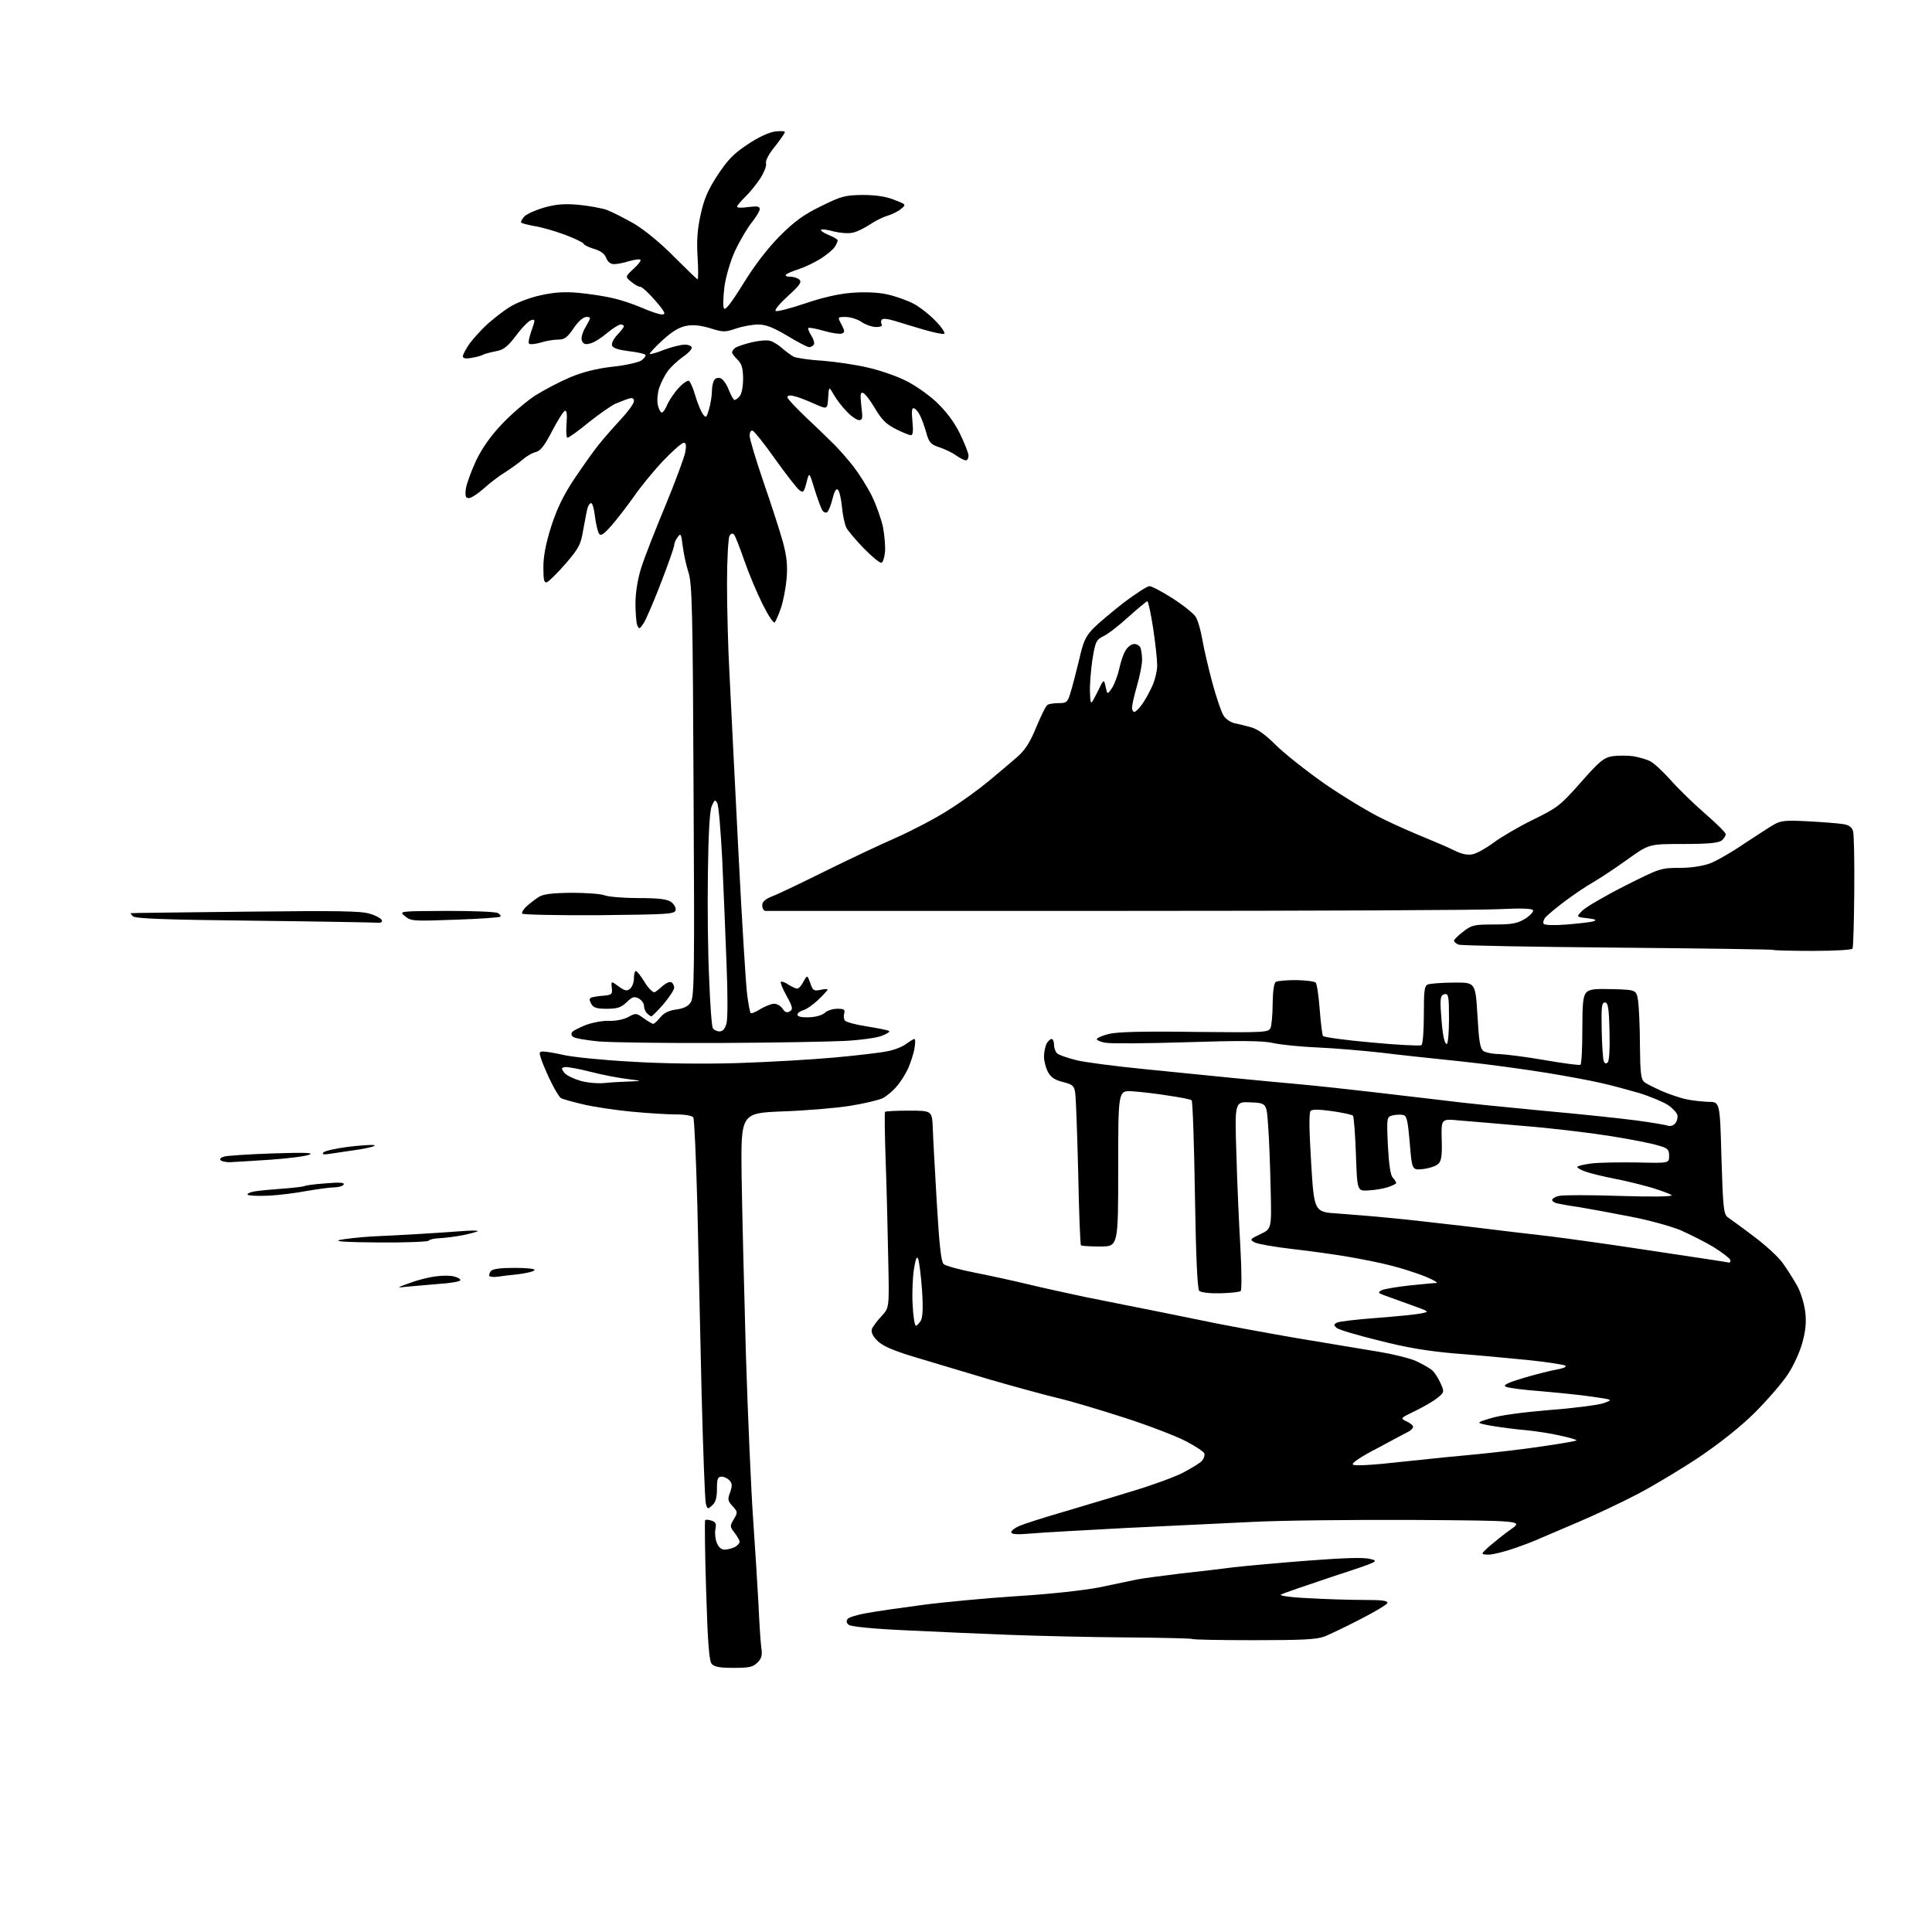 <?xml version="1.0" encoding="UTF-8" standalone="no"?>
<svg 
  version="1.1" 
  xmlns="http://www.w3.org/2000/svg" 
  xmlns:xlink="http://www.w3.org/1999/xlink" 
  xmlns:svg="http://www.w3.org/2000/svg"
  xmlns:rdf="http://www.w3.org/1999/02/22-rdf-syntax-ns#"
  xmlns:cc="http://creativecommons.org/ns#"
  xmlns:dc="http://purl.org/dc/elements/1.1/"
  viewBox="0 0 768 768"
  width="768"
  height="768"
>
<style>svg {background-color: white; }</style>"
<path stroke="none" fill="black" fill-rule="evenodd" d="M291.6,663.0C286.0,663.0 283.9,662.6 282.9,661.4C281.9,660.2 281.3,652.8 280.7,632.3C280.2,617.2 280.1,604.6 280.3,604.3C280.6,604.0 281.8,604.1 282.9,604.5C284.5,605.0 284.8,605.7 284.4,607.8C284.1,609.3 284.3,611.7 284.9,613.2C285.6,615.0 286.7,616.0 288.0,616.0C289.2,616.0 291.0,615.5 292.1,615.0C293.1,614.4 294.0,613.5 294.0,612.9C294.0,612.3 293.1,610.7 292.0,609.3C290.1,606.9 290.1,606.6 291.7,603.9C293.3,601.2 293.3,601.0 291.2,598.7C289.3,596.7 289.2,596.0 290.2,593.3C291.1,590.8 291.1,589.8 290.1,588.6C289.3,587.7 287.9,587.0 286.9,587.0C285.3,587.0 285.0,587.8 285.0,591.8C285.0,595.3 284.5,597.2 283.1,598.4C281.4,600.0 281.2,600.0 280.6,597.8C280.2,596.5 279.5,576.8 278.9,554.0C278.4,531.2 277.6,497.4 277.2,478.9C276.7,460.4 276.0,444.8 275.6,444.2C275.2,443.5 272.3,443.0 268.7,443.0C265.3,443.0 257.3,442.5 251.0,441.9C244.7,441.3 236.0,440.0 231.8,439.0C227.5,438.0 223.6,436.9 223.0,436.5C222.4,436.2 220.8,433.6 219.4,430.8C217.9,427.9 216.2,423.9 215.4,421.8C214.2,418.3 214.2,418.0 216.0,418.0C217.0,418.0 220.7,418.6 224.2,419.4C227.7,420.2 239.5,421.4 250.5,422.0C263.1,422.8 278.9,423.0 293.0,422.6C305.4,422.2 322.7,421.2 331.5,420.4C340.3,419.6 349.8,418.5 352.7,417.9C355.5,417.4 359.0,416.0 360.3,414.9C361.7,413.9 363.1,413.0 363.5,413.0C363.9,413.0 363.9,414.7 363.5,416.8C363.2,418.8 362.0,422.3 361.1,424.5C360.1,426.7 358.1,430.0 356.5,431.8C355.0,433.6 352.5,435.7 351.0,436.5C349.4,437.3 343.5,438.7 337.8,439.6C332.1,440.5 320.1,441.5 311.0,441.8C294.5,442.5 294.5,442.5 294.8,467.5C295.0,481.2 295.8,513.1 296.5,538.2C297.3,563.3 298.6,593.0 299.4,604.2C300.2,615.4 301.1,630.4 301.5,637.5C301.8,644.6 302.3,652.4 302.6,654.7C303.1,658.0 302.8,659.2 301.1,660.9C299.3,662.7 297.8,663.0 291.6,663.0zM498.5,652.0C485.2,652.0 474.1,651.8 473.9,651.5C473.6,651.3 461.7,651.0 447.4,650.9C433.2,650.8 412.7,650.3 402.0,649.9C391.3,649.5 372.7,648.7 360.6,648.1C347.0,647.5 338.3,646.6 337.4,645.9C336.4,645.1 336.3,644.4 337.0,643.5C337.5,642.9 341.0,641.8 344.7,641.2C348.5,640.5 358.3,639.1 366.6,638.0C374.9,636.9 391.8,635.3 404.1,634.5C417.3,633.7 430.8,632.2 437.0,631.0C442.8,629.8 449.4,628.4 451.8,627.9C454.2,627.4 462.1,626.4 469.3,625.5C476.6,624.7 486.1,623.6 490.5,623.0C494.9,622.5 508.0,621.3 519.6,620.4C534.1,619.3 541.9,619.0 544.6,619.7C548.4,620.6 548.1,620.7 529.5,626.8C519.0,630.3 509.9,633.4 509.2,633.9C508.4,634.3 513.1,635.0 520.1,635.3C526.8,635.7 536.7,636.0 542.1,636.0C549.6,636.0 551.8,636.3 551.5,637.3C551.2,637.9 546.4,640.8 540.7,643.7C535.1,646.6 528.8,649.6 526.6,650.5C523.5,651.7 518.0,652.0 498.5,652.0zM591.7,618.0C588.5,617.9 588.5,617.9 592.0,614.7C594.0,613.0 597.8,609.9 600.5,608.0C605.5,604.5 605.5,604.5 561.5,604.2C537.3,604.1 508.5,604.4 497.5,605.0C486.5,605.5 464.0,606.6 447.5,607.4C431.0,608.3 414.0,609.2 409.8,609.6C404.1,610.1 402.0,609.9 402.0,609.1C402.0,608.4 403.5,607.3 405.4,606.5C407.3,605.7 415.1,603.2 422.7,601.0C430.3,598.7 442.6,595.1 450.0,592.8C457.4,590.6 466.5,587.3 470.1,585.5C473.7,583.6 477.2,581.5 477.9,580.6C478.6,579.7 479.0,578.4 478.7,577.7C478.4,577.0 475.1,574.8 471.4,572.9C467.6,570.9 456.7,566.7 447.1,563.6C437.5,560.5 425.8,557.0 421.1,555.9C416.4,554.8 403.9,551.4 393.5,548.4C383.1,545.3 369.4,541.2 363.1,539.3C354.9,536.8 350.8,535.0 348.8,533.0C346.9,531.1 346.2,529.6 346.6,528.3C347.0,527.3 348.7,525.0 350.4,523.2C353.5,519.9 353.5,519.9 353.1,501.2C352.9,490.9 352.5,473.5 352.1,462.5C351.7,451.5 351.6,442.3 351.8,442.0C352.0,441.7 356.3,441.5 361.3,441.5C370.5,441.5 370.5,441.5 370.8,448.5C370.9,452.4 371.7,465.8 372.4,478.3C373.4,495.1 374.1,501.5 375.1,502.5C375.9,503.2 381.4,504.7 387.5,505.9C393.6,507.1 403.2,509.2 409.0,510.6C414.8,512.0 424.9,514.2 431.5,515.6C438.1,516.9 446.9,518.7 451.0,519.5C455.1,520.3 466.1,522.5 475.3,524.4C484.6,526.4 502.6,529.7 515.3,531.9C528.1,534.0 542.9,536.5 548.4,537.4C553.8,538.3 560.3,539.9 562.8,541.0C565.4,542.2 568.3,543.8 569.4,544.8C570.4,545.7 571.9,548.1 572.7,550.0C574.2,553.3 574.1,553.5 571.4,555.7C569.8,557.0 565.8,559.3 562.5,560.9C556.5,563.8 556.5,563.8 559.3,565.1C560.8,565.8 561.9,566.8 561.7,567.4C561.5,567.9 560.7,568.7 559.9,569.1C559.1,569.5 553.6,572.4 547.7,575.6C540.9,579.1 537.2,581.6 537.8,582.2C538.4,582.8 545.6,582.4 557.1,581.1C567.2,580.0 581.1,578.6 588.0,578.0C594.9,577.3 606.3,576.0 613.4,574.9C620.5,573.9 626.5,572.8 626.7,572.6C627.0,572.4 624.1,571.5 620.3,570.7C616.6,569.8 610.4,568.9 606.5,568.5C602.6,568.2 596.6,567.4 593.0,566.8C586.5,565.6 586.5,565.6 592.5,563.8C596.1,562.6 605.4,561.4 616.0,560.5C625.6,559.8 635.3,558.5 637.4,557.8C641.3,556.4 641.3,556.4 632.9,555.2C628.3,554.5 619.0,553.6 612.2,553.0C605.5,552.5 599.3,551.7 598.5,551.2C597.4,550.6 599.4,549.6 605.8,547.7C610.6,546.3 616.5,544.8 618.9,544.4C621.2,544.0 622.8,543.4 622.3,542.9C621.9,542.5 615.0,541.4 607.0,540.6C599.0,539.8 586.0,538.6 578.0,538.0C567.7,537.1 559.1,535.7 548.2,532.9C539.7,530.8 532.2,528.6 531.4,527.9C530.1,526.8 530.1,526.5 531.4,525.8C532.2,525.3 539.3,524.5 547.2,523.9C555.1,523.3 563.1,522.5 565.0,522.1C568.4,521.4 568.3,521.4 560.5,518.6C556.1,517.0 551.4,515.3 550.0,514.8C547.8,514.0 547.7,513.7 549.2,512.9C550.1,512.4 555.0,511.6 560.2,511.0C565.3,510.5 570.2,510.0 571.0,510.0C571.8,509.9 569.8,508.8 566.5,507.4C563.2,506.1 557.1,504.1 553.0,503.1C548.9,502.0 541.2,500.5 536.0,499.6C530.8,498.7 520.8,497.3 513.7,496.5C506.7,495.7 500.0,494.5 498.8,493.9C496.7,492.8 496.8,492.6 501.0,490.6C505.5,488.5 505.5,488.5 505.1,472.5C504.9,463.7 504.5,452.4 504.1,447.5C503.5,438.5 503.5,438.5 497.1,438.2C490.8,437.9 490.8,437.9 491.5,459.2C491.8,470.9 492.6,487.7 493.1,496.5C493.6,505.3 493.6,512.8 493.2,513.2C492.8,513.6 489.2,514.0 485.1,514.1C480.9,514.2 477.4,513.8 476.7,513.1C476.0,512.4 475.4,500.0 475.0,475.0C474.7,454.7 474.1,437.8 473.7,437.4C473.4,437.0 469.1,436.2 464.3,435.5C459.5,434.7 453.0,434.0 450.0,433.8C444.5,433.5 444.5,433.5 444.5,464.5C444.5,495.5 444.5,495.5 437.3,495.5C433.4,495.5 429.9,495.3 429.7,495.0C429.4,494.7 428.9,481.7 428.6,466.0C428.2,450.3 427.7,436.1 427.4,434.4C427.0,431.6 426.4,431.1 422.5,430.1C419.2,429.3 417.7,428.2 416.5,426.0C415.7,424.4 415.0,421.7 415.0,420.0C415.0,418.3 415.5,416.0 416.0,414.9C416.6,413.9 417.5,413.0 418.0,413.0C418.6,413.0 419.0,414.1 419.0,415.4C419.0,416.7 419.6,418.2 420.3,418.8C421.0,419.4 424.5,420.6 428.1,421.5C431.6,422.3 443.7,423.9 455.0,425.0C466.3,426.1 482.0,427.7 490.0,428.5C498.0,429.3 509.9,430.4 516.5,431.0C523.1,431.6 536.1,433.0 545.5,434.1C554.9,435.2 567.9,436.7 574.5,437.5C581.1,438.4 598.4,440.1 613.0,441.5C627.6,442.8 644.5,444.6 650.5,445.4C656.6,446.2 662.3,447.2 663.1,447.5C664.0,447.8 665.2,447.4 665.9,446.6C666.6,445.8 667.0,444.3 666.8,443.3C666.6,442.4 665.0,440.6 663.1,439.3C661.3,438.1 656.1,435.9 651.6,434.5C647.0,433.2 640.2,431.3 636.4,430.5C632.6,429.6 623.0,427.8 615.0,426.5C607.0,425.2 592.0,423.1 581.5,422.0C571.0,420.9 556.6,419.4 549.5,418.5C542.4,417.7 530.9,416.7 524.0,416.4C517.1,416.1 509.0,415.3 506.0,414.6C501.9,413.7 493.1,413.6 471.6,414.3C455.7,414.8 441.2,414.9 439.4,414.5C437.5,414.2 436.0,413.5 436.0,413.1C436.0,412.6 438.1,411.7 440.8,411.0C444.1,410.2 454.2,409.9 474.9,410.2C503.5,410.5 504.3,410.4 505.1,408.5C505.5,407.4 505.9,403.0 505.9,398.8C506.0,393.8 506.4,390.8 507.2,390.3C507.9,389.9 511.6,389.6 515.3,389.6C519.1,389.7 522.5,390.1 523.0,390.6C523.5,391.1 524.2,395.9 524.6,401.2C525.0,406.5 525.6,411.3 525.9,411.8C526.2,412.3 534.9,413.5 545.2,414.4C555.6,415.4 564.4,415.8 565.0,415.5C565.6,415.1 566.0,410.0 566.0,403.4C566.0,393.7 566.2,391.8 567.7,391.3C568.6,391.0 573.2,390.6 577.9,390.6C586.5,390.5 586.5,390.5 587.3,403.5C587.9,413.9 588.3,416.7 589.7,417.8C590.6,418.4 593.4,419.0 595.9,419.0C598.4,419.1 606.6,420.1 614.0,421.4C621.4,422.7 627.8,423.5 628.2,423.3C628.7,423.1 629.0,416.9 629.0,409.5C629.0,398.6 629.3,395.9 630.6,394.5C631.9,393.2 634.0,393.0 641.4,393.2C650.5,393.5 650.5,393.5 651.2,398.0C651.5,400.5 651.9,408.4 651.9,415.6C652.0,426.3 652.3,429.0 653.6,430.1C654.4,430.8 657.7,432.4 660.8,433.8C663.9,435.1 668.3,436.6 670.5,437.0C672.7,437.5 676.6,437.9 679.1,438.0C683.7,438.0 683.7,438.0 684.3,460.2C684.9,479.9 685.2,482.6 686.7,483.8C687.7,484.5 692.3,487.8 696.9,491.3C701.5,494.7 706.8,499.5 708.6,502.0C710.4,504.5 713.0,508.6 714.4,511.1C715.8,513.6 717.2,518.2 717.6,521.4C718.1,525.4 717.8,528.9 716.5,533.6C715.6,537.1 713.0,542.9 710.7,546.3C708.5,549.7 702.6,556.5 697.6,561.5C691.9,567.2 683.6,573.7 675.5,579.2C668.3,584.0 657.3,590.6 651.0,593.9C644.7,597.2 634.1,602.2 627.5,605.0C620.9,607.8 614.1,610.7 612.5,611.4C610.9,612.2 606.2,614.0 602.2,615.4C598.2,616.8 593.4,618.0 591.7,618.0zM364.1,527.0C364.5,527.0 365.4,526.0 366.1,524.9C366.8,523.4 367.0,519.6 366.5,512.6C366.1,507.1 365.4,501.6 365.0,500.5C364.5,499.1 364.0,500.2 363.3,504.5C362.8,507.8 362.5,514.2 362.8,518.8C363.0,523.3 363.6,527.0 364.1,527.0zM161.5,511.5C157.6,512.0 157.6,511.9 162.9,510.0C165.8,508.9 170.4,507.7 173.1,507.4C175.7,507.0 179.0,507.0 180.4,507.4C181.9,507.7 183.0,508.4 183.0,508.9C183.0,509.4 179.1,510.1 174.2,510.4C169.4,510.8 163.7,511.3 161.5,511.5zM197.9,507.5C196.4,507.7 195.0,507.6 194.6,507.3C194.3,507.0 194.5,506.1 195.1,505.3C195.9,504.4 198.8,504.0 204.7,504.0C209.6,504.0 212.9,504.4 212.5,504.9C212.2,505.4 209.4,506.1 206.2,506.5C203.1,506.8 199.3,507.3 197.9,507.5zM687.3,501.9C687.8,501.9 688.0,501.4 687.8,500.8C687.5,500.1 684.6,497.9 681.3,495.8C678.0,493.8 672.0,490.8 668.0,489.0C663.7,487.3 655.0,484.9 647.5,483.5C640.4,482.1 631.6,480.5 628.0,479.9C624.4,479.4 620.5,478.7 619.2,478.4C618.0,478.2 617.0,477.5 617.0,477.0C617.0,476.5 618.2,475.7 619.7,475.4C621.2,475.0 632.0,475.0 643.9,475.4C656.6,475.8 665.0,475.7 664.5,475.1C663.9,474.6 660.4,473.3 656.5,472.1C652.6,471.0 645.9,469.3 641.5,468.5C637.1,467.6 632.0,466.4 630.2,465.7C628.5,465.1 627.0,464.3 627.0,463.9C627.0,463.5 629.5,462.9 632.6,462.5C635.7,462.1 643.9,462.0 650.9,462.1C663.5,462.4 663.5,462.4 663.5,459.5C663.5,456.9 663.0,456.4 659.0,455.3C656.5,454.5 647.8,452.8 639.5,451.5C631.2,450.2 616.1,448.4 605.9,447.6C595.6,446.7 584.0,445.7 580.1,445.4C572.9,444.7 572.9,444.7 573.1,452.9C573.3,459.2 573.0,461.4 571.8,462.6C570.9,463.5 568.2,464.4 565.8,464.7C561.3,465.2 561.3,465.2 560.4,454.4C559.6,445.1 559.2,443.5 557.7,443.2C556.7,443.0 554.8,443.1 553.5,443.4C551.3,444.0 551.2,444.1 551.7,455.2C552.1,462.7 552.7,467.0 553.6,468.1C554.4,468.9 555.0,469.9 555.0,470.3C555.0,470.6 553.5,471.3 551.8,471.9C550.0,472.5 546.5,473.1 544.0,473.2C539.5,473.5 539.5,473.5 539.0,458.8C538.7,450.8 538.2,443.8 537.8,443.5C537.4,443.1 533.7,442.3 529.6,441.7C524.4,441.0 521.7,440.9 521.0,441.6C520.3,442.3 520.4,449.0 521.2,462.2C522.4,481.8 522.4,481.8 531.9,482.4C537.2,482.8 546.2,483.5 552.0,484.1C557.8,484.6 571.7,486.2 583.0,487.5C594.3,488.9 609.4,490.7 616.5,491.5C623.6,492.4 639.6,494.6 652.0,496.5C664.4,498.4 677.2,500.3 680.5,500.8C683.8,501.3 686.9,501.8 687.3,501.9zM150.7,493.9C137.7,493.8 132.6,493.5 135.0,492.9C136.9,492.5 142.8,491.8 148.0,491.5C153.2,491.3 161.8,490.8 167.0,490.5C172.2,490.2 179.7,489.7 183.5,489.4C187.3,489.1 190.2,489.1 189.9,489.4C189.6,489.7 186.9,490.4 184.0,491.0C181.0,491.6 176.8,492.1 174.7,492.2C172.6,492.3 170.7,492.7 170.4,493.2C170.1,493.6 161.2,494.0 150.7,493.9zM106.7,475.3C102.4,475.5 98.7,475.3 98.4,474.9C98.2,474.5 99.4,473.9 101.2,473.6C103.0,473.3 108.1,472.8 112.4,472.5C116.7,472.2 120.6,471.7 121.0,471.5C121.4,471.2 125.2,470.7 129.5,470.4C135.1,469.9 137.1,470.1 136.6,470.9C136.2,471.5 134.5,472.0 132.8,472.0C131.1,472.0 126.3,472.7 122.1,473.4C117.9,474.2 111.0,475.1 106.7,475.3zM91.3,462.0C89.6,462.0 87.9,461.6 87.6,461.1C87.3,460.6 88.0,460.0 89.3,459.7C90.5,459.4 99.2,458.8 108.5,458.5C121.2,458.1 124.9,458.2 123.0,459.0C121.6,459.6 114.7,460.5 107.5,461.0C100.3,461.5 93.1,461.9 91.3,462.0zM131.5,458.6C128.6,459.1 127.8,458.9 128.6,458.1C129.1,457.5 133.5,456.5 138.3,455.9C143.1,455.3 147.8,455.0 148.7,455.2C149.7,455.5 147.1,456.2 143.0,456.9C138.9,457.5 133.7,458.3 131.5,458.6zM240.5,430.5C243.2,430.2 247.8,430.0 250.5,429.9C255.5,429.7 255.5,429.7 249.2,428.9C245.8,428.5 239.1,427.2 234.5,426.0C229.8,424.8 225.3,424.0 224.4,424.2C223.1,424.5 223.1,424.8 224.3,426.4C225.0,427.4 227.9,428.8 230.6,429.6C233.3,430.4 237.7,430.8 240.5,430.5zM639.1,422.3C639.7,421.7 640.0,416.6 639.8,409.9C639.6,400.6 639.2,398.5 638.0,398.5C636.7,398.5 636.5,400.3 636.7,409.4C636.8,415.4 637.2,421.0 637.5,421.8C637.9,422.8 638.4,423.0 639.1,422.3zM286.0,414.6C264.8,414.7 243.3,414.4 238.1,414.0C233.0,413.5 228.3,412.7 227.7,412.1C227.0,411.4 227.0,410.7 227.6,410.1C228.1,409.6 230.5,408.4 233.0,407.4C235.5,406.5 239.5,405.7 242.0,405.8C244.6,405.9 247.9,405.3 249.7,404.3C252.8,402.6 253.0,402.7 255.9,404.8C257.6,406.0 259.3,407.0 259.7,407.0C260.1,407.0 261.3,405.8 262.5,404.4C263.9,402.7 265.8,401.7 268.8,401.3C271.8,400.9 273.6,400.0 274.6,398.4C276.0,396.4 276.1,386.0 275.7,314.3C275.4,242.5 275.1,231.9 273.7,227.6C272.8,224.9 271.8,220.2 271.4,217.2C270.8,212.2 270.6,211.8 269.4,213.5C268.6,214.5 268.0,216.0 268.0,216.7C268.0,217.5 265.7,224.0 262.9,231.3C260.1,238.6 257.0,245.8 256.0,247.5C254.2,250.2 254.1,250.3 253.3,248.5C252.9,247.4 252.6,243.3 252.6,239.4C252.7,235.0 253.6,229.6 255.0,225.4C256.2,221.6 260.5,210.6 264.5,201.0C268.5,191.4 272.0,181.8 272.4,179.8C272.9,177.0 272.7,176.0 271.8,176.0C271.1,176.0 267.4,179.2 263.6,183.2C259.8,187.2 254.5,193.7 251.9,197.5C249.2,201.3 245.2,206.5 243.0,209.0C239.9,212.5 238.8,213.2 238.1,212.1C237.6,211.3 236.9,208.3 236.5,205.3C236.2,202.4 235.5,200.0 235.0,200.0C234.5,200.0 233.9,200.8 233.6,201.8C233.3,202.7 232.6,206.6 231.9,210.3C230.9,216.5 230.2,217.8 224.9,224.0C221.7,227.7 218.3,231.0 217.5,231.4C216.3,231.8 216.0,230.8 216.0,225.5C216.0,221.0 217.0,216.0 219.1,209.3C221.4,202.2 223.9,197.0 228.2,190.5C231.5,185.6 235.8,179.5 237.8,177.0C239.8,174.5 243.8,169.9 246.7,166.8C249.6,163.7 252.0,160.4 252.0,159.5C252.0,158.3 251.4,158.0 249.8,158.5C248.5,158.9 246.1,159.9 244.4,160.6C242.8,161.4 238.0,164.7 233.9,168.0C229.9,171.3 226.1,174.0 225.6,174.0C225.1,174.0 225.0,171.5 225.2,168.5C225.5,164.8 225.3,163.1 224.6,163.3C224.0,163.4 221.7,167.1 219.5,171.3C216.5,177.1 214.9,179.2 213.0,179.7C211.6,180.0 209.4,181.3 208.0,182.5C206.6,183.7 203.5,186.0 201.0,187.6C198.5,189.1 194.6,192.1 192.3,194.2C189.9,196.3 187.3,198.0 186.4,198.0C185.1,198.0 184.8,197.3 185.2,194.2C185.5,192.2 187.4,187.1 189.3,183.0C191.8,177.9 195.1,173.2 199.7,168.4C203.5,164.4 209.4,159.4 212.8,157.2C216.3,155.0 222.4,151.8 226.6,150.0C231.6,147.9 237.2,146.5 243.3,145.8C248.4,145.3 253.5,144.1 254.8,143.4C256.0,142.6 256.8,141.5 256.6,141.1C256.3,140.6 253.3,140.0 250.0,139.6C246.0,139.1 243.7,138.4 243.3,137.4C243.0,136.5 243.9,134.7 245.4,133.1C246.8,131.6 248.0,130.1 248.0,129.7C248.0,129.3 247.4,129.0 246.7,129.0C246.0,129.0 243.6,130.5 241.3,132.4C239.1,134.3 236.1,136.2 234.7,136.5C232.7,137.1 231.9,136.8 231.3,135.4C230.9,134.4 231.5,132.1 232.9,129.8C235.0,126.1 235.0,126.0 233.1,126.0C231.9,126.0 229.9,127.7 228.0,130.5C225.5,134.2 224.4,135.0 221.8,135.0C220.1,135.0 217.0,135.5 214.9,136.2C212.7,136.8 210.7,137.0 210.3,136.6C209.9,136.2 210.4,133.9 211.3,131.4C212.8,127.1 212.8,126.9 211.3,127.2C210.3,127.4 207.6,130.1 205.3,133.2C201.8,137.8 200.2,139.1 197.2,139.6C195.2,140.0 192.8,140.6 192.0,141.0C191.2,141.5 189.0,142.0 187.2,142.3C185.0,142.7 184.0,142.4 184.0,141.6C184.0,140.9 185.3,138.5 186.8,136.4C188.4,134.3 191.6,130.8 193.9,128.7C196.3,126.6 200.2,123.5 202.7,122.0C205.2,120.4 210.6,118.3 214.8,117.4C220.2,116.2 224.3,115.9 229.9,116.4C234.1,116.8 240.2,117.7 243.5,118.5C246.8,119.2 252.1,121.0 255.3,122.4C258.5,123.8 262.0,125.0 263.1,125.0C264.8,125.0 264.5,124.2 260.5,119.5C257.9,116.5 255.2,114.0 254.5,114.0C253.8,114.0 252.2,113.1 250.9,112.0C248.5,110.0 248.5,110.0 251.8,106.9C253.7,105.2 254.9,103.6 254.6,103.3C254.3,102.9 252.3,103.2 250.1,103.8C248.0,104.5 245.3,105.0 244.1,105.0C242.7,105.0 241.6,104.1 241.0,102.6C240.4,100.9 238.8,99.7 236.0,98.9C233.8,98.2 232.0,97.3 232.0,96.9C232.0,96.5 228.7,94.9 224.8,93.4C220.8,91.9 215.3,90.3 212.6,89.9C209.9,89.4 207.5,88.8 207.2,88.5C206.9,88.3 207.4,87.2 208.4,86.1C209.3,85.1 212.9,83.5 216.3,82.5C221.0,81.2 224.3,80.9 229.9,81.4C234.0,81.8 239.0,82.7 241.1,83.4C243.2,84.2 248.2,86.7 252.2,89.0C256.5,91.6 262.9,96.9 268.1,102.2C272.9,107.0 277.0,111.0 277.3,111.0C277.6,111.0 277.6,107.0 277.3,102.2C276.9,95.7 277.2,91.2 278.5,85.4C279.8,79.3 281.3,75.7 285.2,69.7C289.3,63.5 291.6,61.1 297.2,57.4C301.3,54.6 305.7,52.6 308.0,52.3C310.2,52.0 312.0,52.1 312.0,52.5C312.0,52.9 310.2,55.5 308.0,58.3C305.5,61.3 304.2,64.0 304.5,65.0C304.8,65.9 303.7,68.6 302.1,71.1C300.5,73.5 297.8,76.8 296.1,78.4C294.4,80.1 293.0,81.7 293.0,82.2C293.0,82.6 295.0,82.7 297.5,82.3C301.0,81.9 302.0,82.0 302.0,83.1C302.0,83.9 300.5,86.4 298.7,88.6C296.9,90.9 294.0,95.9 292.2,99.7C290.4,103.6 288.6,109.7 288.0,113.8C287.5,117.9 287.3,121.8 287.8,122.6C288.3,123.5 290.6,120.6 295.5,112.7C300.0,105.4 305.0,98.9 309.9,93.9C315.8,88.0 319.5,85.3 326.3,82.0C334.4,78.0 335.8,77.6 342.8,77.5C348.1,77.5 352.1,78.1 355.4,79.4C360.3,81.3 360.3,81.3 358.1,83.1C356.9,84.1 354.4,85.3 352.7,85.8C350.9,86.3 347.8,87.9 345.7,89.3C343.6,90.7 340.6,92.2 338.9,92.5C337.2,92.9 333.8,92.6 331.4,92.0C328.9,91.3 326.7,91.0 326.4,91.3C326.0,91.6 327.4,92.6 329.4,93.4C331.4,94.2 333.0,95.2 333.0,95.5C333.0,95.9 332.6,96.9 332.0,97.9C331.5,98.9 328.9,101.1 326.3,102.8C323.7,104.4 319.7,106.3 317.5,107.0C315.3,107.7 313.1,108.6 312.5,109.1C312.0,109.6 312.6,110.0 314.1,110.0C315.5,110.0 317.1,110.5 317.8,111.2C318.8,112.2 317.8,113.5 313.3,117.6C310.1,120.5 307.9,123.1 308.3,123.6C308.7,124.0 313.9,122.7 319.8,120.7C326.8,118.3 333.3,116.8 338.6,116.4C343.5,116.0 348.9,116.2 352.6,117.0C355.8,117.7 360.7,119.4 363.3,120.8C365.9,122.2 369.9,125.4 372.2,127.9C374.5,130.3 375.9,132.5 375.3,132.7C374.7,132.9 371.2,132.2 367.4,131.1C363.6,130.0 358.4,128.4 355.8,127.6C352.9,126.7 350.8,126.5 350.5,127.1C350.1,127.6 350.2,128.4 350.5,129.0C350.9,129.6 349.9,130.0 348.3,130.0C346.8,130.0 344.1,129.1 342.5,128.0C340.9,126.9 338.0,126.0 336.2,126.0C332.9,126.0 332.9,126.0 334.5,129.0C335.9,131.7 335.9,132.1 334.6,132.6C333.8,132.9 330.6,132.4 327.4,131.5C324.3,130.6 321.6,130.1 321.3,130.4C321.1,130.6 321.6,132.0 322.5,133.4C323.4,134.8 323.9,136.4 323.5,137.0C323.2,137.5 322.3,138.0 321.6,138.0C321.0,138.0 317.1,136.0 313.0,133.5C307.4,130.2 304.5,129.0 301.4,129.0C299.2,129.0 295.2,129.7 292.6,130.6C288.2,132.1 287.5,132.1 282.4,130.5C278.8,129.4 275.7,129.0 273.0,129.5C270.1,130.0 267.4,131.6 263.4,135.2C260.4,138.0 258.1,140.4 258.3,140.7C258.6,140.9 261.2,140.2 264.1,139.0C267.1,137.9 270.7,137.0 272.2,137.0C273.8,137.0 275.0,137.6 275.0,138.2C275.0,138.9 273.4,140.6 271.4,141.9C269.4,143.3 266.8,145.8 265.5,147.4C264.3,149.1 262.7,152.2 262.0,154.3C261.4,156.3 261.1,159.4 261.5,161.0C261.9,162.7 262.6,164.0 263.1,164.0C263.6,164.0 264.6,162.5 265.3,160.7C266.1,159.0 268.1,156.0 269.8,154.2C271.5,152.3 273.4,151.1 273.9,151.4C274.4,151.8 275.6,154.4 276.4,157.3C277.2,160.1 278.6,163.4 279.3,164.5C280.7,166.3 280.8,166.2 281.9,162.5C282.5,160.3 283.0,157.2 283.0,155.5C283.0,153.8 283.4,151.9 283.9,151.1C284.4,150.3 285.5,150.0 286.5,150.4C287.4,150.7 288.9,152.8 289.7,155.0C290.6,157.2 291.6,159.0 292.0,159.0C292.4,159.0 293.4,158.3 294.1,157.4C294.9,156.4 295.4,153.5 295.4,150.3C295.3,146.1 294.8,144.5 293.1,142.9C292.0,141.8 291.0,140.5 291.0,140.1C291.0,139.6 291.6,138.8 292.2,138.3C292.9,137.8 295.8,136.8 298.7,136.1C301.6,135.4 304.9,135.1 306.2,135.5C307.5,135.9 309.6,137.2 311.0,138.5C312.4,139.7 314.4,141.2 315.5,141.8C316.6,142.3 321.8,143.1 327.0,143.4C332.2,143.8 340.3,145.0 344.9,146.1C349.5,147.1 356.1,149.4 359.6,151.1C363.1,152.7 368.7,156.6 372.0,159.6C376.0,163.4 379.1,167.4 381.5,172.2C383.4,176.1 385.0,180.1 385.0,181.1C385.0,182.2 384.5,183.0 383.9,183.0C383.3,183.0 381.6,182.1 380.0,181.0C378.5,179.9 375.5,178.5 373.4,177.8C370.0,176.7 369.3,175.9 368.2,172.0C367.5,169.5 366.4,166.4 365.7,165.1C365.0,163.7 364.0,162.5 363.3,162.3C362.5,162.0 362.3,163.4 362.7,167.4C363.1,171.4 362.9,173.0 362.1,173.0C361.5,173.0 358.7,171.9 356.0,170.5C352.2,168.6 350.4,166.7 347.8,162.3C346.0,159.2 343.8,156.4 343.1,156.2C342.0,155.8 341.9,156.9 342.4,161.4C343.0,166.2 342.9,167.0 341.5,167.0C340.6,167.0 338.4,165.5 336.7,163.7C334.9,161.9 332.6,158.9 331.5,157.0C329.5,153.5 329.5,153.5 329.2,158.2C328.9,162.8 328.9,162.8 323.7,160.5C320.8,159.2 317.3,157.8 315.8,157.5C314.0,157.0 313.0,157.2 313.0,157.9C313.0,158.5 316.5,162.2 320.7,166.2C325.0,170.2 330.0,175.1 331.9,177.0C333.8,178.9 337.1,182.7 339.3,185.5C341.4,188.2 344.7,193.4 346.5,197.0C348.3,200.6 350.3,206.3 351.0,209.5C351.6,212.8 352.0,217.3 351.8,219.4C351.6,221.6 351.0,223.5 350.4,223.7C349.8,223.9 346.6,221.3 343.4,218.0C340.1,214.6 337.0,210.9 336.4,209.7C335.8,208.5 335.0,204.8 334.7,201.6C334.4,198.4 333.7,195.3 333.1,194.7C332.4,194.0 331.7,195.2 330.9,198.4C330.3,200.9 329.3,203.3 328.8,203.6C328.2,204.0 327.4,203.6 326.9,202.9C326.4,202.1 325.0,198.3 323.8,194.5C321.7,187.5 321.7,187.5 320.6,191.8C319.6,195.7 319.3,196.0 317.7,194.8C316.8,194.1 312.5,188.6 308.2,182.6C304.0,176.6 299.9,171.5 299.2,171.2C298.5,171.0 298.0,171.8 298.0,173.2C298.0,174.6 300.5,182.8 303.5,191.6C306.5,200.3 310.0,211.0 311.2,215.4C312.8,221.3 313.1,224.8 312.7,229.9C312.4,233.5 311.4,238.8 310.5,241.5C309.6,244.2 308.4,246.9 308.0,247.4C307.5,247.9 305.4,244.7 303.2,240.3C301.0,235.9 297.7,228.1 295.9,222.9C294.1,217.7 292.3,213.1 291.8,212.5C291.2,211.9 290.6,212.0 290.0,213.0C289.5,213.8 289.0,222.3 289.0,231.8C289.0,241.4 289.4,257.8 290.0,268.3C290.5,278.9 292.1,310.2 293.5,338.0C294.9,365.8 296.5,391.6 297.0,395.3C297.5,399.1 298.1,402.4 298.4,402.7C298.7,403.0 300.4,402.3 302.3,401.1C304.2,400.0 306.6,399.0 307.7,399.0C308.9,399.0 310.4,399.9 311.1,401.0C312.1,402.5 312.9,402.7 314.0,402.0C315.3,401.2 315.1,400.3 312.7,395.9C311.1,393.1 310.1,390.5 310.4,390.3C310.7,390.0 312.1,390.5 313.4,391.4C314.8,392.3 316.4,393.0 316.9,393.0C317.5,393.0 318.6,391.8 319.4,390.2C320.9,387.5 320.9,387.5 322.1,390.8C323.1,393.8 323.5,394.0 326.1,393.5C327.7,393.1 329.0,393.1 329.0,393.4C329.0,393.6 327.3,395.5 325.2,397.5C323.2,399.4 320.5,401.3 319.2,401.6C318.0,402.0 317.0,402.7 317.0,403.4C317.0,404.1 318.7,404.5 321.5,404.4C324.2,404.3 326.8,403.6 327.9,402.6C328.8,401.7 331.1,401.0 332.9,401.0C335.5,401.0 336.0,401.3 335.6,402.8C335.3,403.7 335.4,405.0 335.8,405.6C336.2,406.3 340.1,407.3 344.5,408.0C348.9,408.7 352.9,409.5 353.4,409.8C353.9,410.1 352.6,411.0 350.4,411.8C348.3,412.6 341.6,413.5 335.5,413.8C329.4,414.1 307.2,414.5 286.0,414.6zM575.1,415.0C575.6,415.0 576.0,410.5 576.0,404.9C576.0,395.9 575.8,394.9 574.2,395.2C572.8,395.5 572.5,396.5 572.7,401.0C572.9,404.0 573.2,408.4 573.6,410.8C573.9,413.1 574.5,415.0 575.1,415.0zM286.0,410.0C287.3,410.0 288.2,409.0 288.8,406.8C289.3,404.9 289.3,394.7 288.8,383.0C288.4,371.7 287.6,353.2 287.1,341.7C286.5,330.3 285.7,320.2 285.1,319.2C284.3,317.7 284.0,317.9 282.9,320.5C282.1,322.5 281.6,331.3 281.4,347.1C281.2,360.1 281.4,379.0 281.9,389.1C282.3,399.3 282.9,408.1 283.4,408.8C283.8,409.4 285.0,410.0 286.0,410.0zM258.9,404.0C258.6,404.0 257.9,403.5 257.2,402.8C256.5,402.1 256.0,400.8 256.0,399.8C256.0,398.9 255.1,397.6 253.9,396.9C252.1,396.0 251.4,396.2 249.1,398.4C246.9,400.5 245.4,401.0 241.2,401.0C237.1,401.0 235.9,400.6 235.0,399.0C234.2,397.5 234.2,396.9 235.2,396.5C235.9,396.3 238.1,395.9 240.0,395.8C243.2,395.5 243.5,395.2 243.2,392.7C242.9,389.9 242.9,389.9 245.9,392.1C248.4,393.9 249.2,394.1 250.5,393.0C251.3,392.3 252.0,390.5 252.0,388.9C252.0,387.3 252.3,386.0 252.8,386.0C253.2,386.0 254.8,388.0 256.3,390.5C258.0,393.2 259.7,394.7 260.3,394.4C261.0,394.0 262.5,392.8 263.7,391.7C264.9,390.7 266.3,390.1 266.9,390.5C267.5,390.8 268.0,391.8 268.0,392.6C268.0,393.5 266.1,396.3 263.8,399.1C261.4,401.8 259.3,404.0 258.9,404.0zM720.6,378.0C712.2,378.0 705.1,377.8 704.9,377.6C704.7,377.4 676.8,377.0 643.0,376.7C609.2,376.4 580.7,375.9 579.8,375.5C578.8,375.1 578.0,374.4 578.0,373.9C578.0,373.5 579.7,371.8 581.7,370.3C585.0,367.7 586.1,367.5 593.9,367.5C601.2,367.5 603.1,367.1 606.3,365.2C608.3,363.9 609.7,362.4 609.4,361.8C608.9,361.1 604.4,361.0 596.1,361.4C589.2,361.8 521.0,362.1 444.5,362.1C368.0,362.1 304.9,362.1 304.2,362.1C303.6,362.0 303.0,361.1 303.0,359.9C303.0,358.4 304.2,357.4 307.2,356.2C309.6,355.3 318.9,350.8 328.0,346.3C337.1,341.8 349.8,335.8 356.2,333.0C362.7,330.1 371.9,325.3 376.7,322.2C381.6,319.2 388.8,314.0 392.9,310.6C397.0,307.2 402.2,302.8 404.6,300.7C407.7,297.9 409.6,294.8 412.0,288.9C413.8,284.6 415.7,280.6 416.4,280.2C417.0,279.8 419.0,279.5 420.9,279.5C424.0,279.5 424.4,279.1 425.5,275.5C426.2,273.3 427.7,267.5 428.9,262.6C430.6,255.0 431.5,253.0 434.7,249.7C436.8,247.6 442.3,243.0 446.9,239.4C451.6,235.9 456.1,233.0 456.9,233.0C457.8,233.0 462.0,235.2 466.2,237.9C470.4,240.6 474.5,243.9 475.3,245.2C476.1,246.4 477.3,250.4 477.9,254.0C478.5,257.6 480.3,265.3 481.9,271.3C483.5,277.2 485.5,283.1 486.4,284.5C487.3,285.9 489.3,287.2 490.8,287.5C492.3,287.8 495.2,288.5 497.3,289.1C499.9,289.8 503.1,292.1 507.2,296.2C510.6,299.6 519.5,306.6 526.9,311.8C534.4,316.9 544.6,323.1 549.7,325.5C554.7,328.0 562.3,331.3 566.5,333.0C570.7,334.7 576.0,337.0 578.2,338.1C581.0,339.5 583.3,340.0 585.3,339.6C587.0,339.3 590.7,337.2 593.7,335.0C596.6,332.8 603.6,328.7 609.3,325.9C619.1,321.1 620.2,320.3 628.4,311.0C635.9,302.5 637.5,301.2 641.0,300.6C643.2,300.3 646.9,300.3 649.2,300.6C651.6,301.0 654.6,301.9 656.0,302.6C657.4,303.3 661.1,306.7 664.3,310.3C667.4,313.8 673.6,319.8 678.0,323.6C682.4,327.4 686.0,331.0 686.0,331.6C686.0,332.2 685.3,333.4 684.4,334.1C683.1,335.1 679.1,335.5 669.1,335.5C655.5,335.5 655.5,335.5 647.0,341.6C642.3,345.0 636.2,349.0 633.5,350.6C630.8,352.1 625.6,355.6 622.0,358.3C618.4,361.0 615.0,363.9 614.3,364.7C613.6,365.6 613.3,366.7 613.6,367.2C614.0,367.8 617.8,367.9 622.9,367.5C627.6,367.1 632.4,366.6 633.5,366.2C634.9,365.7 634.2,365.4 631.0,365.0C626.5,364.5 626.5,364.5 629.0,362.0C630.4,360.6 637.9,356.2 645.8,352.2C659.7,345.2 660.2,345.0 667.5,345.0C672.3,345.0 676.7,344.3 679.8,343.2C682.4,342.2 688.5,338.7 693.3,335.4C698.2,332.2 703.5,328.7 705.3,327.7C708.0,326.2 710.0,326.0 719.0,326.5C724.8,326.8 730.9,327.3 732.7,327.6C734.9,327.9 736.1,328.8 736.6,330.3C737.0,331.5 737.2,342.3 737.1,354.4C737.0,366.4 736.7,376.7 736.4,377.1C736.1,377.6 729.0,378.0 720.6,378.0zM150.3,366.8C149.3,366.7 127.3,366.3 101.3,366.0C65.5,365.6 53.8,365.2 52.8,364.2C52.2,363.6 51.8,363.0 52.0,363.0C52.3,362.9 72.8,362.7 97.5,362.4C133.6,362.0 143.4,362.1 146.9,363.2C149.4,363.9 151.5,365.1 151.8,365.8C152.0,366.5 151.4,366.9 150.3,366.8zM180.9,365.6C164.3,366.2 163.4,366.2 161.0,364.2C158.5,362.2 158.5,362.2 177.5,362.1C187.9,362.1 197.2,362.4 198.0,363.0C198.8,363.5 199.2,364.1 198.9,364.4C198.6,364.7 190.5,365.3 180.9,365.6zM238.2,363.8C221.7,363.9 207.9,363.6 207.6,363.2C207.3,362.7 208.1,361.4 209.3,360.3C210.5,359.2 212.7,357.5 214.1,356.6C216.0,355.4 219.3,355.0 227.1,354.9C232.8,354.9 238.8,355.3 240.3,355.9C241.9,356.5 248.0,357.0 253.8,357.0C261.7,357.0 265.1,357.4 266.7,358.5C267.9,359.3 268.7,360.8 268.6,361.7C268.3,363.4 266.0,363.5 238.2,363.8zM450.9,283.0C451.4,283.0 452.8,281.7 453.9,280.1C455.1,278.5 456.9,275.2 458.0,272.8C459.1,270.4 460.0,266.7 460.0,264.5C460.0,262.3 459.3,255.7 458.4,249.8C457.5,243.8 456.4,239.0 456.1,239.0C455.8,239.0 452.4,241.8 448.6,245.2C444.9,248.6 440.4,252.1 438.6,252.9C435.7,254.4 435.4,255.1 434.2,262.5C433.6,266.9 433.1,272.8 433.3,275.5C433.5,280.5 433.5,280.5 436.2,275.2C438.8,269.8 438.8,269.8 439.5,273.0C440.2,276.2 440.2,276.2 442.1,273.4C443.1,271.8 444.4,268.3 445.0,265.5C445.6,262.8 446.7,259.5 447.6,258.3C448.4,257.0 449.9,256.0 450.9,256.0C451.9,256.0 453.1,256.7 453.4,257.6C453.7,258.5 454.0,260.6 454.0,262.3C454.0,264.1 453.1,268.7 452.0,272.5C450.9,276.3 450.0,280.3 450.0,281.2C450.0,282.2 450.4,283.0 450.9,283.0z" />

</svg>